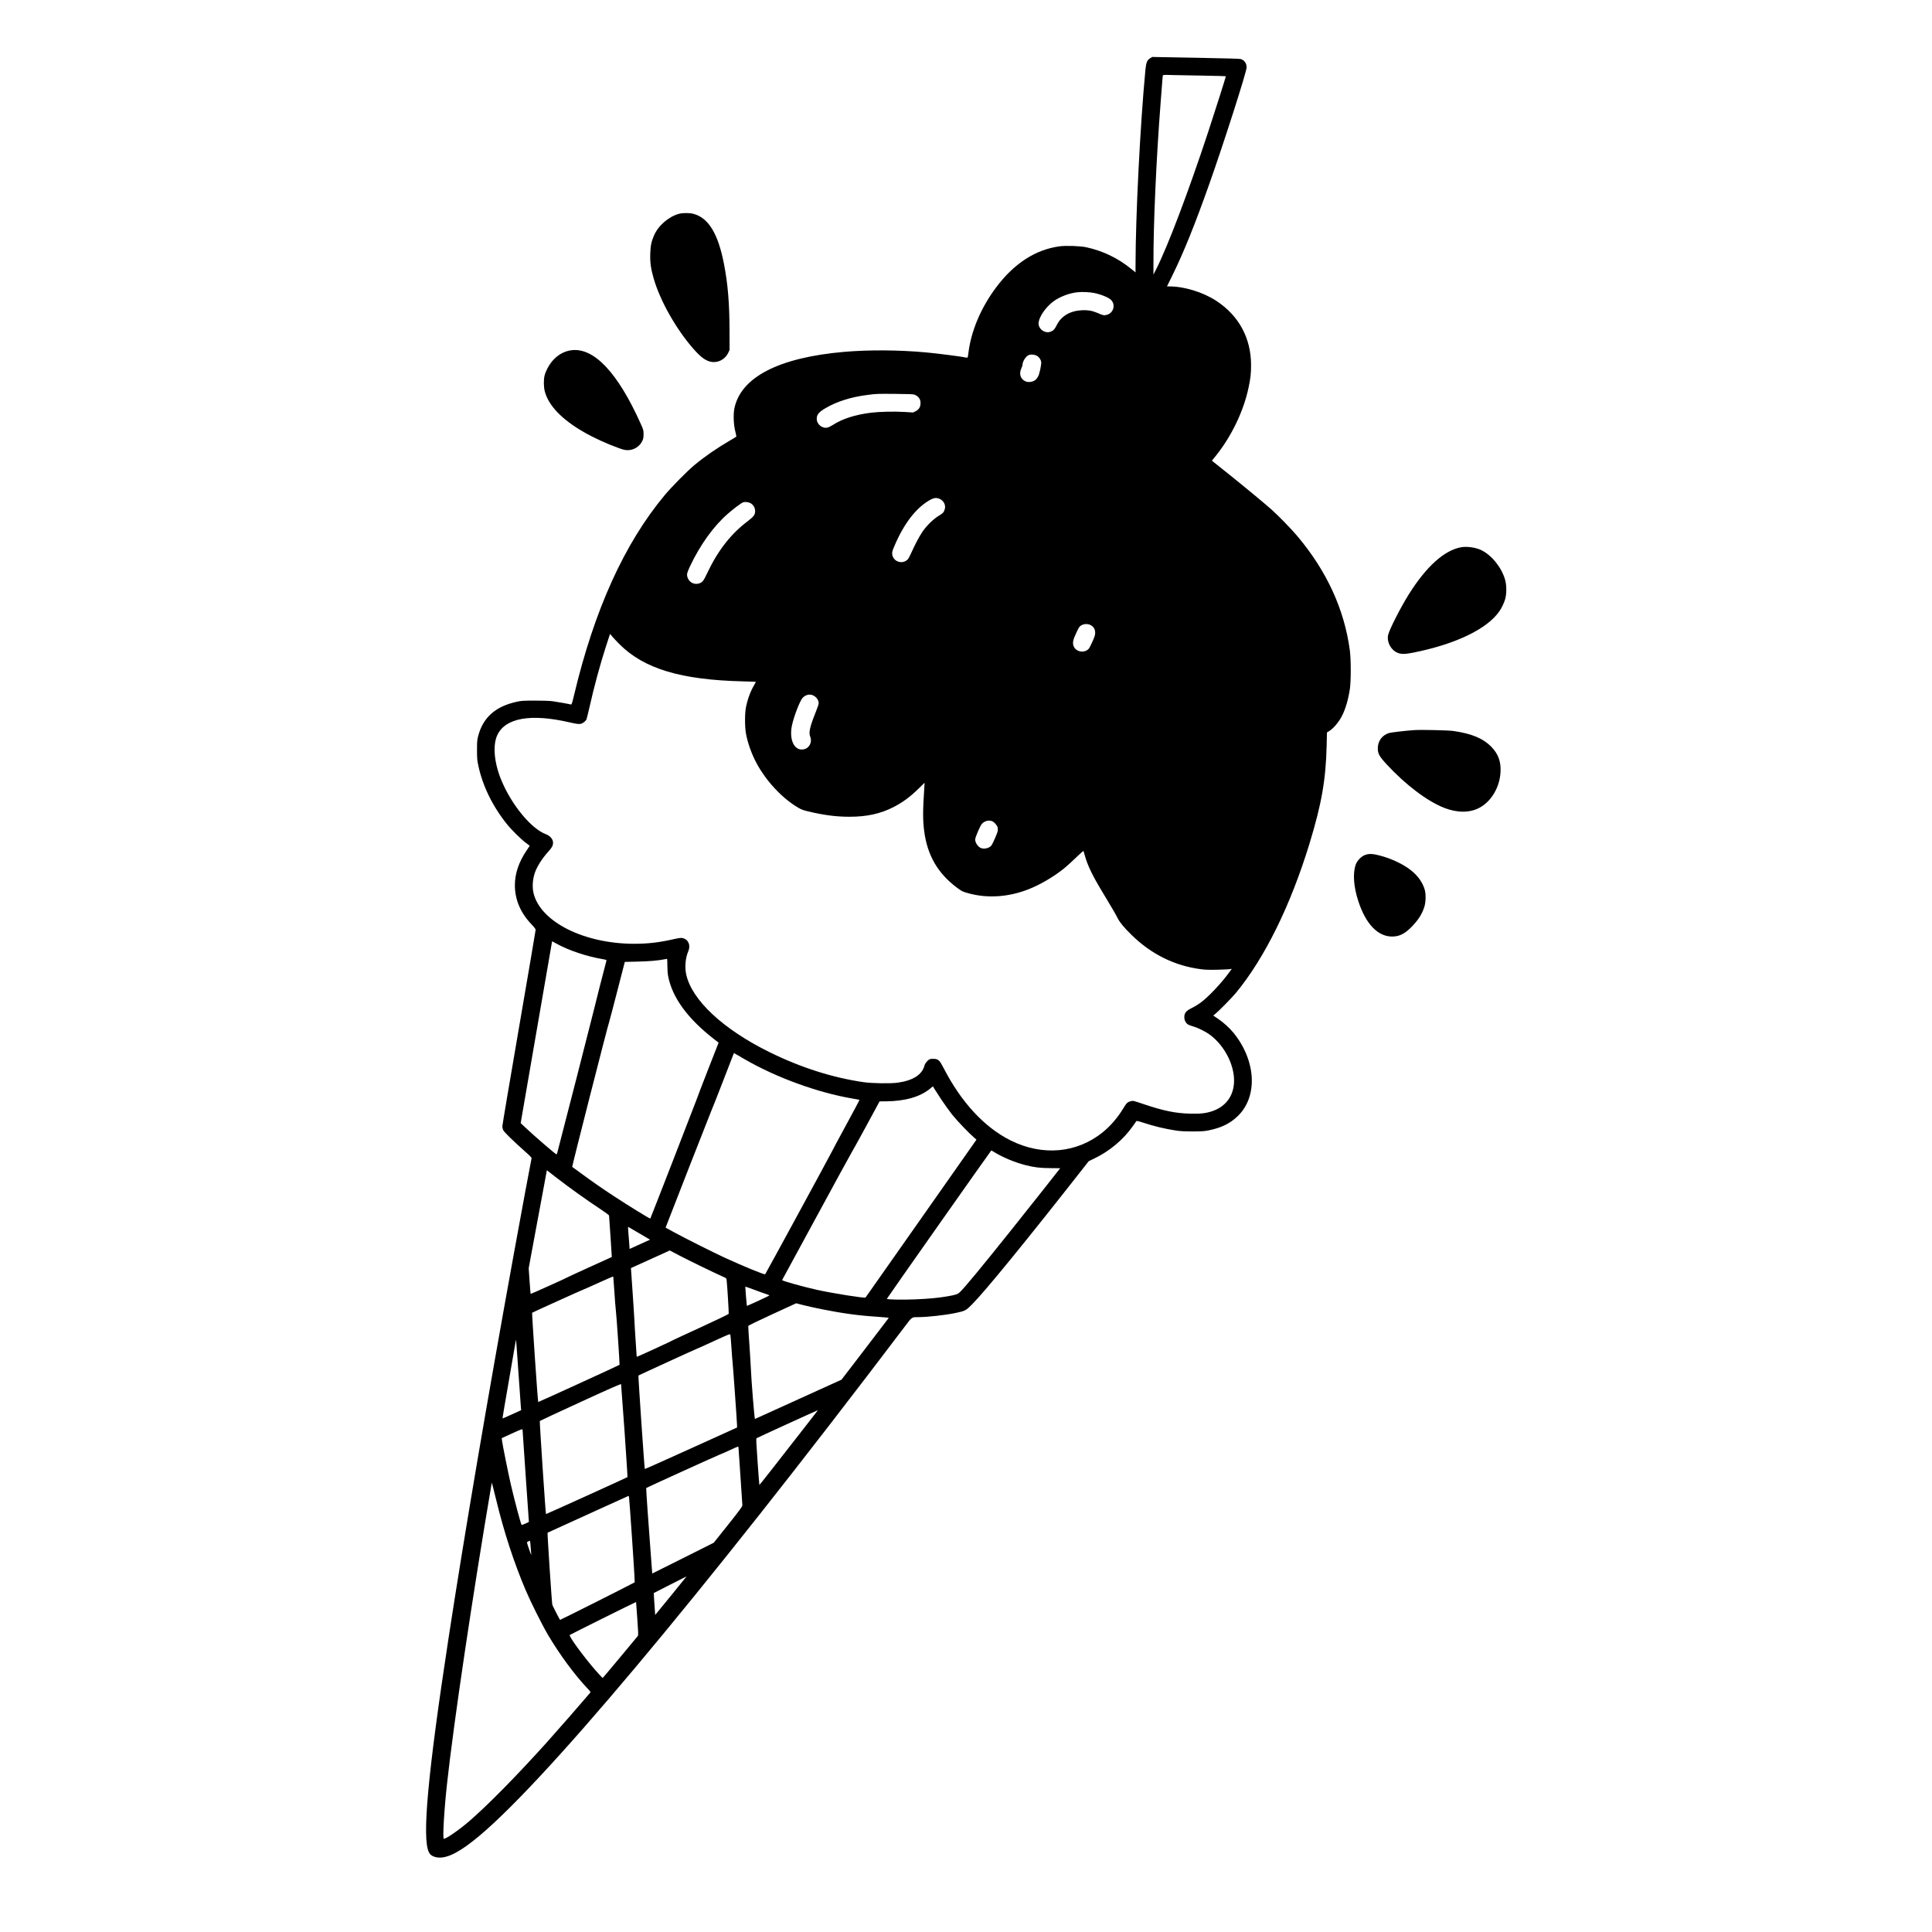 <?xml version="1.0" standalone="no"?>
<!DOCTYPE svg PUBLIC "-//W3C//DTD SVG 20010904//EN"
 "http://www.w3.org/TR/2001/REC-SVG-20010904/DTD/svg10.dtd">
<svg version="1.0" xmlns="http://www.w3.org/2000/svg"
 width="4000pt" height="4000pt" viewBox="0 0 4000 4000"
 preserveAspectRatio="xMidYMid meet">
<g transform="translate(0,4000) scale(0.1,-0.1)"
fill="#000000" stroke="none">
<path d="M23815 38796 c-67 -41 -85 -86 -101 -249 -108 -1133 -203 -3020 -204
-4040 l0 -147 -85 69 c-274 225 -592 378 -935 452 -124 27 -421 37 -553 19
-498 -67 -941 -354 -1311 -847 -318 -425 -521 -904 -577 -1366 -11 -90 -14
-96 -33 -92 -92 21 -620 89 -846 109 -564 52 -1183 55 -1695 11 -1352 -118
-2140 -525 -2271 -1174 -25 -125 -15 -341 20 -475 15 -55 23 -103 19 -107 -5
-5 -71 -45 -148 -90 -260 -152 -509 -324 -720 -500 -148 -123 -473 -452 -616
-624 -834 -1003 -1453 -2368 -1874 -4138 -40 -166 -50 -197 -64 -193 -27 9
-281 54 -381 68 -61 8 -192 13 -365 13 -243 -1 -281 -3 -375 -24 -444 -96
-704 -329 -802 -718 -20 -76 -22 -114 -22 -283 0 -172 3 -210 27 -320 88 -419
296 -844 590 -1210 100 -125 291 -313 399 -394 l76 -57 -64 -95 c-163 -241
-244 -480 -244 -722 0 -297 116 -571 343 -808 56 -59 87 -99 87 -114 0 -12
-155 -924 -345 -2027 -190 -1102 -345 -2022 -345 -2044 0 -22 9 -57 19 -78 22
-43 214 -231 438 -429 124 -110 152 -139 148 -156 -13 -52 -220 -1169 -365
-1966 -543 -2983 -1031 -5855 -1354 -7970 -429 -2802 -552 -4144 -406 -4429
25 -50 60 -77 123 -96 186 -55 428 45 789 328 1342 1048 4684 5031 8941 10653
153 203 141 194 276 194 188 0 565 42 774 86 202 43 216 50 342 178 278 280
1124 1317 2328 2853 l88 112 112 54 c320 153 604 392 800 670 34 49 67 95 72
103 8 11 33 6 145 -30 224 -74 442 -126 680 -163 85 -13 174 -18 340 -18 194
0 241 3 338 23 256 52 436 139 595 291 423 403 386 1148 -84 1727 -82 101
-207 214 -322 292 l-98 66 43 35 c70 56 348 339 424 431 599 726 1135 1814
1529 3105 247 811 335 1311 352 2021 l6 270 37 22 c92 53 207 188 275 321 73
145 128 332 162 551 25 161 25 618 0 805 -114 847 -474 1634 -1078 2355 -126
151 -393 425 -543 560 -146 130 -590 497 -948 783 l-287 229 86 106 c322 405
567 914 671 1397 43 199 54 298 54 480 -2 559 -254 1023 -724 1329 -273 178
-660 296 -968 296 l-49 0 124 253 c227 465 455 1029 752 1867 299 843 773
2324 773 2415 0 84 -47 150 -122 173 -19 6 -305 15 -688 21 -360 6 -765 13
-900 17 l-245 5 -40 -25z m1113 -362 c248 -4 452 -10 452 -14 0 -14 -243 -780
-362 -1140 -412 -1250 -844 -2390 -1086 -2865 l-51 -100 0 240 c-2 815 58
2151 149 3326 17 212 33 422 36 465 3 43 8 85 10 93 4 11 38 13 202 7 108 -3
401 -9 650 -12z m-2273 -4500 c154 -32 313 -99 358 -154 89 -105 32 -270 -105
-300 -57 -13 -62 -12 -196 45 -102 43 -192 58 -312 52 -243 -12 -425 -118
-518 -302 -44 -89 -69 -117 -124 -140 -127 -53 -275 62 -254 196 21 129 154
316 305 428 129 96 326 172 496 190 97 11 255 4 350 -15z m-1197 -1295 c51
-25 91 -81 99 -136 6 -49 -33 -234 -62 -293 -13 -25 -34 -55 -47 -67 -57 -53
-159 -68 -226 -34 -96 49 -127 155 -77 263 14 29 25 63 25 75 0 70 69 178 130
202 43 17 111 12 158 -10z m-2528 -809 c90 -34 135 -100 128 -190 -5 -76 -37
-122 -103 -155 l-51 -25 -179 11 c-210 13 -516 6 -695 -16 -324 -41 -587 -125
-780 -249 -39 -26 -90 -51 -113 -57 -110 -29 -227 64 -227 180 0 85 39 135
167 212 235 142 540 240 888 283 186 24 188 24 570 21 265 -2 369 -6 395 -15z
m525 -2159 c83 -37 128 -126 107 -207 -19 -69 -37 -90 -131 -146 -112 -68
-256 -211 -340 -338 -68 -104 -153 -266 -226 -430 -25 -58 -56 -115 -68 -128
-110 -118 -309 -53 -325 107 -4 41 3 65 44 162 202 480 464 814 761 970 65 34
119 37 178 10z m-3901 -98 c50 -36 80 -93 80 -153 0 -77 -28 -115 -150 -208
-359 -271 -625 -614 -854 -1102 -57 -123 -83 -158 -134 -181 -111 -50 -234 9
-265 129 -15 54 -6 87 59 226 206 435 484 822 775 1076 124 109 280 225 319
239 50 17 126 5 170 -26z m7032 -2518 c59 -35 88 -85 88 -155 1 -45 -9 -77
-52 -174 -29 -66 -62 -132 -73 -148 -51 -72 -170 -90 -250 -39 -56 35 -84 87
-83 156 0 38 12 78 52 169 29 66 62 132 73 148 50 69 166 89 245 43z m-9762
-391 c509 -510 1272 -740 2559 -771 147 -3 267 -8 267 -10 0 -3 -18 -35 -39
-72 -75 -128 -134 -289 -167 -456 -25 -125 -25 -402 0 -540 36 -199 116 -423
219 -615 200 -373 534 -730 863 -922 63 -38 106 -54 205 -77 320 -77 583 -111
851 -111 367 0 644 61 919 201 191 98 347 214 528 392 l114 112 -6 -95 c-32
-481 -33 -681 -2 -912 65 -496 281 -868 672 -1162 109 -82 125 -89 264 -126
386 -101 810 -72 1214 85 243 94 523 257 745 435 58 47 171 149 252 229 94 92
149 139 152 130 3 -8 15 -50 27 -94 52 -193 160 -419 356 -741 195 -324 280
-468 323 -554 45 -89 130 -192 285 -344 408 -401 891 -640 1435 -712 98 -13
174 -15 355 -11 127 3 243 9 260 13 l29 7 -39 -54 c-169 -237 -458 -543 -620
-657 -49 -35 -126 -81 -170 -102 -118 -56 -155 -102 -155 -190 0 -63 30 -122
77 -151 17 -11 65 -29 105 -40 103 -28 262 -108 355 -178 292 -220 493 -605
493 -943 0 -305 -163 -535 -449 -633 -132 -45 -252 -58 -464 -52 -300 8 -544
58 -950 194 -221 75 -229 77 -273 65 -70 -19 -90 -37 -154 -144 -117 -194
-266 -368 -425 -497 -535 -436 -1247 -501 -1906 -175 -544 270 -1026 789
-1393 1502 -82 159 -108 184 -197 190 -34 3 -72 -1 -89 -8 -43 -18 -97 -82
-110 -132 -51 -191 -237 -309 -556 -354 -144 -20 -524 -14 -698 10 -641 92
-1304 302 -1951 621 -968 476 -1619 1086 -1730 1620 -30 149 -13 337 45 470
54 125 2 246 -117 273 -35 8 -71 3 -210 -28 -286 -64 -516 -90 -790 -90 -1034
0 -1933 448 -2084 1038 -34 135 -23 305 31 450 48 127 147 281 269 417 80 88
101 127 101 188 0 73 -60 143 -151 177 -304 114 -714 614 -923 1126 -146 358
-177 712 -81 922 164 359 694 453 1498 266 141 -32 187 -38 232 -30 36 7 97
53 116 87 5 10 32 119 60 241 99 442 218 882 345 1276 36 112 70 216 75 230
l11 27 41 -50 c22 -27 90 -100 151 -161z m4014 -1063 c70 -36 112 -97 112
-163 0 -16 -27 -96 -59 -176 -123 -306 -151 -428 -117 -511 48 -122 -22 -250
-146 -267 -185 -26 -292 202 -232 494 36 178 162 506 218 570 60 68 152 90
224 53z m3705 -2604 c45 -19 105 -89 113 -132 3 -20 4 -51 1 -69 -6 -40 -101
-259 -128 -297 -40 -56 -146 -85 -216 -58 -64 24 -122 109 -123 178 0 44 104
287 139 324 57 62 143 83 214 54z m-9033 -2528 c253 -143 637 -272 978 -329
60 -10 72 -15 68 -28 -20 -66 -266 -1033 -266 -1044 0 -11 -668 -2618 -751
-2930 -5 -21 -13 -38 -17 -38 -18 0 -455 376 -644 555 l-98 92 245 1419 c134
780 281 1626 325 1879 44 253 80 461 80 463 0 5 12 0 80 -39z m2307 -456 c0
-89 6 -169 17 -226 85 -440 400 -873 947 -1299 l97 -75 -215 -549 c-118 -302
-225 -580 -237 -619 -23 -67 -955 -2466 -962 -2474 -7 -8 -440 258 -756 465
-244 160 -445 300 -687 478 -91 67 -169 124 -174 127 -8 6 738 2932 766 3004
6 16 81 302 167 635 l156 605 265 6 c237 5 429 22 564 49 22 4 43 8 46 9 3 1
6 -61 6 -136z m1603 -1945 c657 -379 1502 -687 2228 -812 79 -13 145 -26 147
-28 2 -2 -122 -235 -276 -518 -154 -283 -293 -542 -308 -575 -32 -68 -1358
-2506 -1369 -2517 -14 -14 -435 159 -827 338 -231 106 -818 400 -1047 525
l-187 102 23 61 c106 279 911 2334 920 2350 7 12 116 287 242 613 l229 591 35
-20 c19 -12 105 -61 190 -110z m4072 -837 c64 -97 165 -237 224 -311 103 -128
341 -377 450 -471 l51 -44 -1146 -1632 c-630 -897 -1148 -1634 -1151 -1637
-18 -18 -696 90 -1008 160 -300 67 -727 187 -719 202 2 4 318 585 702 1292
383 707 712 1308 729 1335 18 28 157 280 310 561 l277 511 140 1 c394 5 702
94 906 263 l58 48 30 -51 c17 -28 83 -130 147 -227z m1076 -1074 c186 -117
443 -224 672 -282 179 -45 302 -59 512 -60 109 0 198 -1 198 -2 0 -4 -729
-924 -1060 -1338 -568 -710 -911 -1125 -1012 -1223 -50 -48 -84 -60 -268 -92
-187 -32 -368 -49 -660 -62 -267 -11 -594 -5 -588 12 8 21 2154 3070 2161
3070 4 0 24 -10 45 -23z m-9068 -524 c288 -223 631 -468 948 -678 100 -66 162
-113 162 -124 0 -9 13 -205 30 -436 16 -230 28 -420 27 -420 -1 -1 -204 -93
-452 -205 -247 -112 -452 -207 -455 -210 -8 -10 -770 -353 -774 -349 -2 2 -12
122 -22 267 l-18 263 47 257 c76 416 221 1196 276 1485 28 148 51 273 51 279
0 7 4 7 13 1 6 -5 82 -64 167 -130z m1681 -1136 c96 -57 198 -116 226 -133
l52 -30 -212 -96 -212 -96 -11 157 c-7 86 -15 189 -18 229 -3 39 -4 72 -2 72
2 0 82 -46 177 -103z m891 -494 c194 -102 695 -345 880 -428 87 -38 87 -39 92
-79 12 -89 48 -685 43 -698 -3 -8 -259 -131 -568 -273 -310 -142 -570 -263
-577 -268 -17 -14 -742 -347 -753 -347 -5 0 -9 12 -9 28 0 15 -9 153 -20 307
-11 154 -22 339 -25 410 -3 72 -21 346 -39 610 -19 264 -34 480 -33 481 4 2
802 363 804 364 1 0 93 -48 205 -107z m-1352 -748 c11 -170 24 -341 30 -380
13 -94 83 -1125 77 -1132 -12 -11 -1679 -774 -1684 -770 -9 10 -134 1840 -126
1848 9 8 1038 474 1068 483 11 3 153 66 315 140 162 74 296 131 297 127 1 -3
11 -145 23 -316z m3143 -47 c37 -12 67 -25 67 -28 0 -8 -462 -221 -467 -216
-3 3 -32 350 -33 397 0 3 82 -25 183 -63 100 -38 212 -78 250 -90z m1167 -317
c401 -81 755 -129 1107 -151 98 -7 197 -15 221 -18 l43 -7 -217 -285 c-120
-157 -340 -445 -489 -640 l-273 -355 -892 -405 c-490 -223 -895 -406 -899
-408 -11 -4 -75 784 -86 1058 -3 69 -16 289 -30 488 -15 200 -25 371 -23 379
2 10 194 103 498 243 l494 227 151 -39 c82 -21 260 -60 395 -87z m-1885 -811
c10 -146 19 -268 21 -272 5 -8 94 -1266 94 -1323 l0 -40 -953 -432 c-523 -237
-954 -430 -957 -427 -8 9 -139 1929 -132 1935 9 8 1181 545 1207 553 11 3 171
75 355 160 318 146 335 153 341 133 4 -12 15 -141 24 -287z m-4410 -515 c24
-363 47 -683 50 -710 l6 -51 -192 -87 c-105 -48 -193 -86 -194 -85 -4 3 38
251 175 1039 55 317 101 580 101 585 4 24 12 -79 54 -691z m2195 -1190 c36
-522 64 -953 61 -957 -8 -9 -1683 -769 -1687 -765 -9 8 -135 1920 -128 1927 5
5 385 182 844 393 654 300 836 380 839 368 2 -9 34 -443 71 -966z m3993 413
c-6 -7 -154 -198 -329 -423 -504 -649 -869 -1113 -872 -1110 -2 2 -19 218 -37
481 -27 376 -32 481 -22 487 16 12 1250 575 1261 576 5 1 4 -5 -1 -11z m-6103
-405 c0 -16 29 -446 65 -956 36 -511 65 -931 65 -934 0 -9 -145 -71 -151 -65
-16 17 -149 518 -225 847 -53 231 -171 819 -180 897 l-6 53 199 91 c109 51
206 92 216 93 12 1 17 -7 17 -26z m4470 -356 c0 -13 18 -279 40 -591 22 -311
40 -581 40 -599 0 -28 -44 -89 -296 -406 l-297 -372 -636 -319 -637 -318 -17
221 c-62 813 -113 1543 -108 1549 8 9 1452 666 1526 694 33 12 128 54 210 92
83 39 156 71 163 71 6 1 12 -10 12 -22z m-5016 -1084 c161 -665 368 -1298 608
-1863 108 -254 338 -714 462 -925 242 -410 551 -829 819 -1112 63 -67 68 -75
55 -91 -163 -193 -703 -810 -907 -1037 -627 -695 -1217 -1294 -1601 -1625
-206 -177 -470 -360 -521 -360 -28 0 5 584 67 1145 138 1266 529 3895 925
6224 2 11 26 -81 93 -356z m2750 55 c8 -49 107 -1495 112 -1635 l5 -122 -73
-39 c-114 -63 -1470 -744 -1473 -740 -10 10 -156 296 -160 313 -11 48 -106
1490 -98 1492 4 2 382 174 838 382 457 209 833 379 837 380 4 1 9 -14 12 -31z
m-2040 -995 c4 -54 9 -120 12 -148 4 -27 4 -48 1 -45 -7 8 -87 240 -87 254 0
10 36 31 61 35 4 1 10 -43 13 -96z m3219 -655 c-30 -40 -462 -571 -543 -668
l-95 -115 -16 225 c-9 124 -15 226 -14 227 2 3 669 342 674 343 2 0 -1 -6 -6
-12z m-1033 -525 c0 -5 11 -158 25 -342 19 -264 22 -338 12 -350 -29 -38 -569
-685 -645 -774 l-84 -98 -25 23 c-14 13 -74 80 -135 149 -243 280 -546 696
-522 718 13 12 1354 679 1367 680 4 1 7 -2 7 -6z"/>
<path d="M14060 35574 c-215 -57 -433 -246 -520 -450 -54 -124 -72 -213 -77
-374 -6 -180 12 -313 71 -517 132 -458 461 -1041 815 -1447 147 -168 246 -245
351 -272 152 -39 310 38 379 185 l26 56 -1 395 c-1 572 -34 969 -115 1386
-122 630 -323 957 -636 1038 -76 20 -219 20 -293 0z"/>
<path d="M11832 32749 c-158 -20 -299 -102 -412 -242 -60 -73 -124 -197 -145
-282 -22 -88 -20 -244 6 -335 80 -291 353 -575 803 -834 207 -120 487 -248
724 -332 96 -35 137 -44 187 -44 128 0 246 74 302 188 23 49 27 69 27 142 0
82 -2 90 -58 215 -474 1058 -967 1582 -1434 1524z"/>
<path d="M30252 28670 c-350 -63 -723 -399 -1084 -975 -170 -271 -403 -728
-428 -841 -32 -141 53 -307 189 -367 77 -34 157 -34 337 2 878 177 1529 491
1781 861 46 68 88 157 114 240 33 106 34 290 1 405 -72 253 -271 503 -487 612
-112 57 -299 85 -423 63z"/>
<path d="M29280 24884 c-166 -11 -475 -47 -517 -59 -145 -43 -236 -164 -237
-315 -1 -113 30 -168 184 -336 386 -418 838 -761 1186 -898 272 -107 530 -108
732 -1 249 131 425 430 439 746 10 208 -46 365 -181 507 -173 182 -409 282
-796 338 -110 15 -663 28 -810 18z"/>
<path d="M28260 22298 c-76 -29 -160 -114 -188 -191 -68 -182 -49 -464 53
-772 153 -466 402 -725 695 -725 143 0 249 49 379 174 153 149 243 285 292
446 30 97 33 264 5 355 -69 229 -260 423 -558 565 -134 64 -246 105 -386 141
-136 35 -214 37 -292 7z"/>
</g>
</svg>

